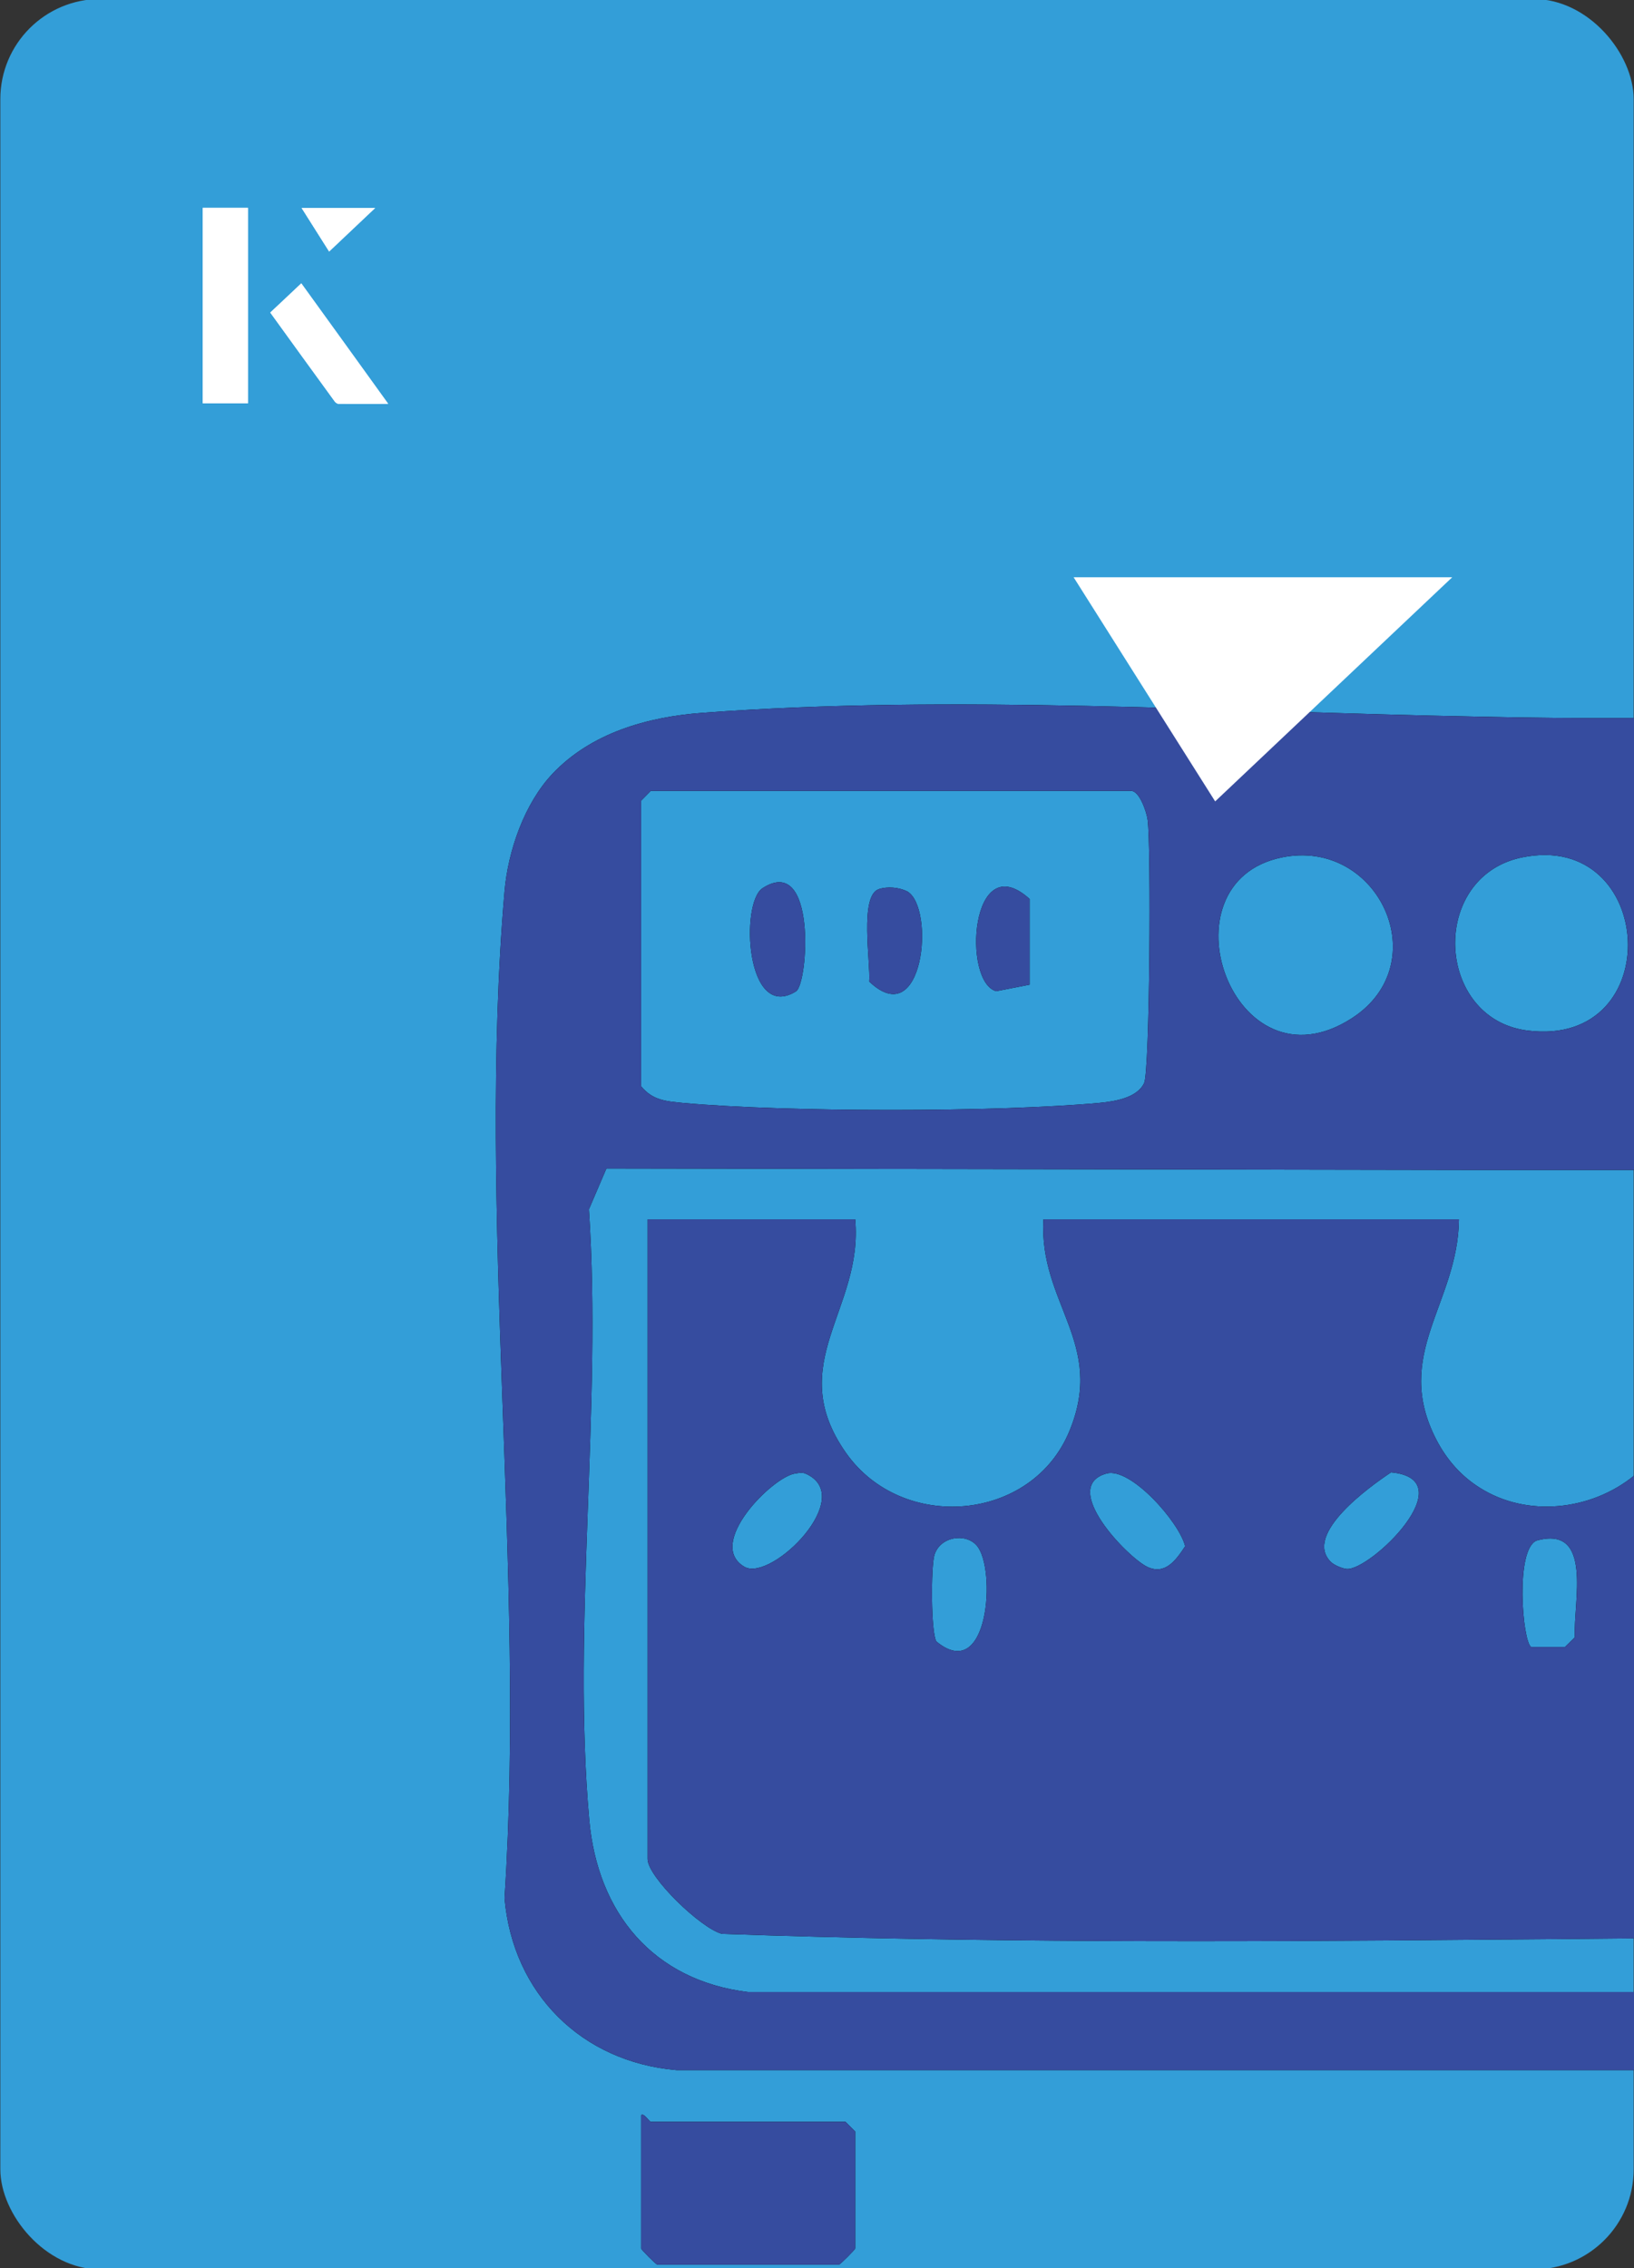<?xml version="1.0" encoding="UTF-8"?>
<svg id="Layer_1" data-name="Layer 1" xmlns="http://www.w3.org/2000/svg" viewBox="0 0 98 136">
  <rect x="0" y="0" width="98" height="136" fill="#333333" stroke="none"/>
  <defs>
    <style>
      .cls-1 {
        fill: #fff;
      }

      .cls-2 {
        fill: #339ed8;
      }

      .cls-3 {
        fill: #364c9f;
      }
    </style>
  </defs>
  <rect class="cls-2" x=".02" y="-.07" width="97.96" height="136.13" rx="6" ry="6" transform="translate(98 136) rotate(-180)"/>
  <g>
    <g>
      <path d="M88.73,70.15h9.27s0-27.1,0-27.1c-3.07.02-6.16-.01-9.27-.08-15.64-.29-31.6-1.35-46.6-.23-3.29.24-6.67,1.2-8.99,3.65-1.69,1.79-2.67,4.62-2.88,7.05-1.66,19.26,1.28,40.86,0,60.37.5,5.73,4.63,9.82,10.32,10.31h57.42v-4.68h-53.14c-5.69-.7-9.02-4.74-9.52-10.33-1.04-11.66.78-24.78-.02-36.6l1.05-2.45,52.36.09ZM88.73,52.77c.64-.65,1.48-1.14,2.55-1.36,8.05-1.66,8.77,11.44.34,10.38-1.22-.15-2.18-.68-2.89-1.42-1.92-2.01-1.97-5.58,0-7.6ZM76.88,51.41c5.79-1.19,9.29,6.35,4.2,9.64-7.14,4.61-11.59-8.13-4.2-9.64ZM38.45,48.01l.58-.59h28.81c.49,0,.92,1.22.99,1.74.21,1.53.13,15.07-.21,15.78-.44.91-1.8,1.1-2.71,1.19-6.18.56-18.77.56-24.95,0-1.01-.1-1.81-.15-2.51-1v-17.12Z"/>
      <path d="M38.45,126.83c.14-.19.5.39.58.39h11.68l.58.58v7.01c0,.07-.9.97-.97.97h-10.9c-.07,0-.97-.9-.97-.97v-7.98Z"/>
      <path d="M88.73,89.19c-1.03-.65-1.92-1.59-2.58-2.86-2.66-5.13,1.3-8.17,1.35-13.22h-24.92c-.28,5.05,3.73,7.41,1.57,12.67-2.24,5.49-10.05,6.13-13.42,1.32-3.75-5.35,1.06-8.57.56-13.99h-12.45v38.35c0,1.08,3.2,4.17,4.46,4.49,15.06.53,30.27.49,45.43.35,3.09-.02,6.18-.05,9.27-.08v-27.74c-2.57,2.09-6.42,2.53-9.27.71ZM44.68,93.96c-2.42-1.35,1.66-5.42,3.01-5.61.2-.03.4-.08.61,0,3.13,1.35-1.96,6.45-3.62,5.61ZM56.16,98.42c-.33-.54-.33-4.45-.12-5.18.34-1.12,1.88-1.35,2.55-.56,1.17,1.37.72,8.34-2.43,5.74ZM68.82,93.95c-1.15-.53-5.31-4.8-2.46-5.6,1.45-.4,4.38,2.93,4.72,4.36-.54.82-1.19,1.74-2.26,1.24ZM80.77,94.07c-.26-.02-.77-.23-.96-.43-1.65-1.65,2.34-4.51,3.62-5.36,4.44.41-1.25,5.9-2.66,5.79ZM94.45,98.17l-.59.58h-2.03c-.52-.33-.97-5.86.33-6.38,3.41-.94,2.19,3.7,2.29,5.8Z"/>
      <path d="M47.74,59.44c-3.01,1.87-3.36-5.32-2-6.19,3.25-2.09,2.74,5.73,2,6.19Z"/>
      <path d="M61.75,59.04l-2,.39c-2.05-.54-1.55-8.74,2-5.53v5.14Z"/>
      <path d="M52.71,53.31c.52-.17,1.21-.11,1.71.14,1.68,1,.98,8.52-2.29,5.4.09-1.14-.6-5.15.58-5.54Z"/>
    </g>
    <g>
      <path class="cls-3" d="M88.73,70.15h9.27s0-27.1,0-27.1c-3.07.02-6.16-.01-9.27-.08-15.64-.29-31.6-1.35-46.6-.23-3.29.24-6.67,1.2-8.99,3.65-1.69,1.79-2.67,4.62-2.88,7.05-1.66,19.26,1.28,40.86,0,60.37.5,5.73,4.63,9.82,10.32,10.31h57.42v-4.68h-53.14c-5.69-.7-9.02-4.74-9.52-10.33-1.04-11.66.78-24.78-.02-36.6l1.05-2.45,52.36.09ZM88.73,52.77c.64-.65,1.48-1.14,2.55-1.36,8.05-1.66,8.77,11.44.34,10.38-1.22-.15-2.18-.68-2.89-1.42-1.92-2.01-1.97-5.58,0-7.6ZM76.88,51.41c5.79-1.19,9.29,6.35,4.2,9.64-7.14,4.61-11.59-8.13-4.2-9.64ZM38.45,48.01l.58-.59h28.81c.49,0,.92,1.22.99,1.74.21,1.53.13,15.07-.21,15.78-.44.91-1.8,1.1-2.71,1.19-6.18.56-18.77.56-24.95,0-1.01-.1-1.81-.15-2.51-1v-17.12Z"/>
      <path class="cls-3" d="M38.45,126.83c.14-.19.5.39.58.39h11.68l.58.58v7.01c0,.07-.9.97-.97.97h-10.9c-.07,0-.97-.9-.97-.97v-7.98Z"/>
      <path class="cls-3" d="M88.73,89.19c-1.03-.65-1.92-1.59-2.58-2.86-2.66-5.13,1.3-8.17,1.35-13.22h-24.92c-.28,5.05,3.73,7.41,1.57,12.67-2.24,5.49-10.05,6.13-13.42,1.32-3.75-5.35,1.06-8.57.56-13.99h-12.45v38.35c0,1.08,3.2,4.17,4.46,4.49,15.06.53,30.27.49,45.43.35,3.09-.02,6.18-.05,9.27-.08v-27.74c-2.57,2.09-6.42,2.53-9.27.71ZM44.68,93.96c-2.42-1.35,1.66-5.42,3.01-5.61.2-.03.4-.08.61,0,3.13,1.35-1.96,6.45-3.62,5.61ZM56.16,98.42c-.33-.54-.33-4.45-.12-5.18.34-1.12,1.88-1.35,2.55-.56,1.17,1.37.72,8.34-2.43,5.74ZM68.82,93.95c-1.15-.53-5.31-4.8-2.46-5.6,1.45-.4,4.38,2.93,4.72,4.36-.54.82-1.19,1.74-2.26,1.24ZM80.77,94.07c-.26-.02-.77-.23-.96-.43-1.65-1.65,2.34-4.51,3.62-5.36,4.44.41-1.25,5.9-2.66,5.79ZM94.45,98.17l-.59.58h-2.03c-.52-.33-.97-5.86.33-6.38,3.41-.94,2.19,3.7,2.29,5.8Z"/>
      <path class="cls-3" d="M47.74,59.44c-3.01,1.87-3.36-5.32-2-6.19,3.25-2.09,2.74,5.73,2,6.19Z"/>
      <path class="cls-3" d="M61.75,59.04l-2,.39c-2.05-.54-1.55-8.74,2-5.53v5.14Z"/>
      <path class="cls-3" d="M52.71,53.31c.52-.17,1.21-.11,1.71.14,1.68,1,.98,8.52-2.29,5.4.09-1.14-.6-5.15.58-5.54Z"/>
    </g>
  </g>
  <g>
    <g>
      <path class="cls-1" d="M14.87,12.46h-2.71v11.72h2.71v-11.72ZM16.21,18.74c1.29,1.79,2.57,3.55,3.85,5.31.05.07.15.15.23.16.97.01,1.93,0,2.99,0-1.78-2.47-3.48-4.83-5.21-7.22-.66.62-1.25,1.18-1.86,1.75ZM19.74,15.08c.84-.79,1.78-1.69,2.76-2.61h-4.41c.53.84,1.09,1.72,1.65,2.61Z"/>
      <path class="cls-1" d="M14.87,12.46v11.72h-2.71v-11.72h2.71Z"/>
      <path class="cls-1" d="M16.21,18.74c.61-.57,1.21-1.13,1.86-1.75,1.73,2.39,3.43,4.75,5.21,7.22-1.06,0-2.03,0-2.99,0-.08,0-.18-.08-.23-.16-1.28-1.76-2.56-3.52-3.85-5.31Z"/>
      <polygon class="cls-1" points="19.74 15.08 18.09 12.47 22.5 12.47 19.74 15.08"/>
    </g>
    <path class="cls-1" d="M72.88,48.05c-2.89-4.58-5.76-9.12-8.49-13.44h22.71c-5.04,4.76-9.89,9.35-14.22,13.44Z"/>
  </g>
</svg>